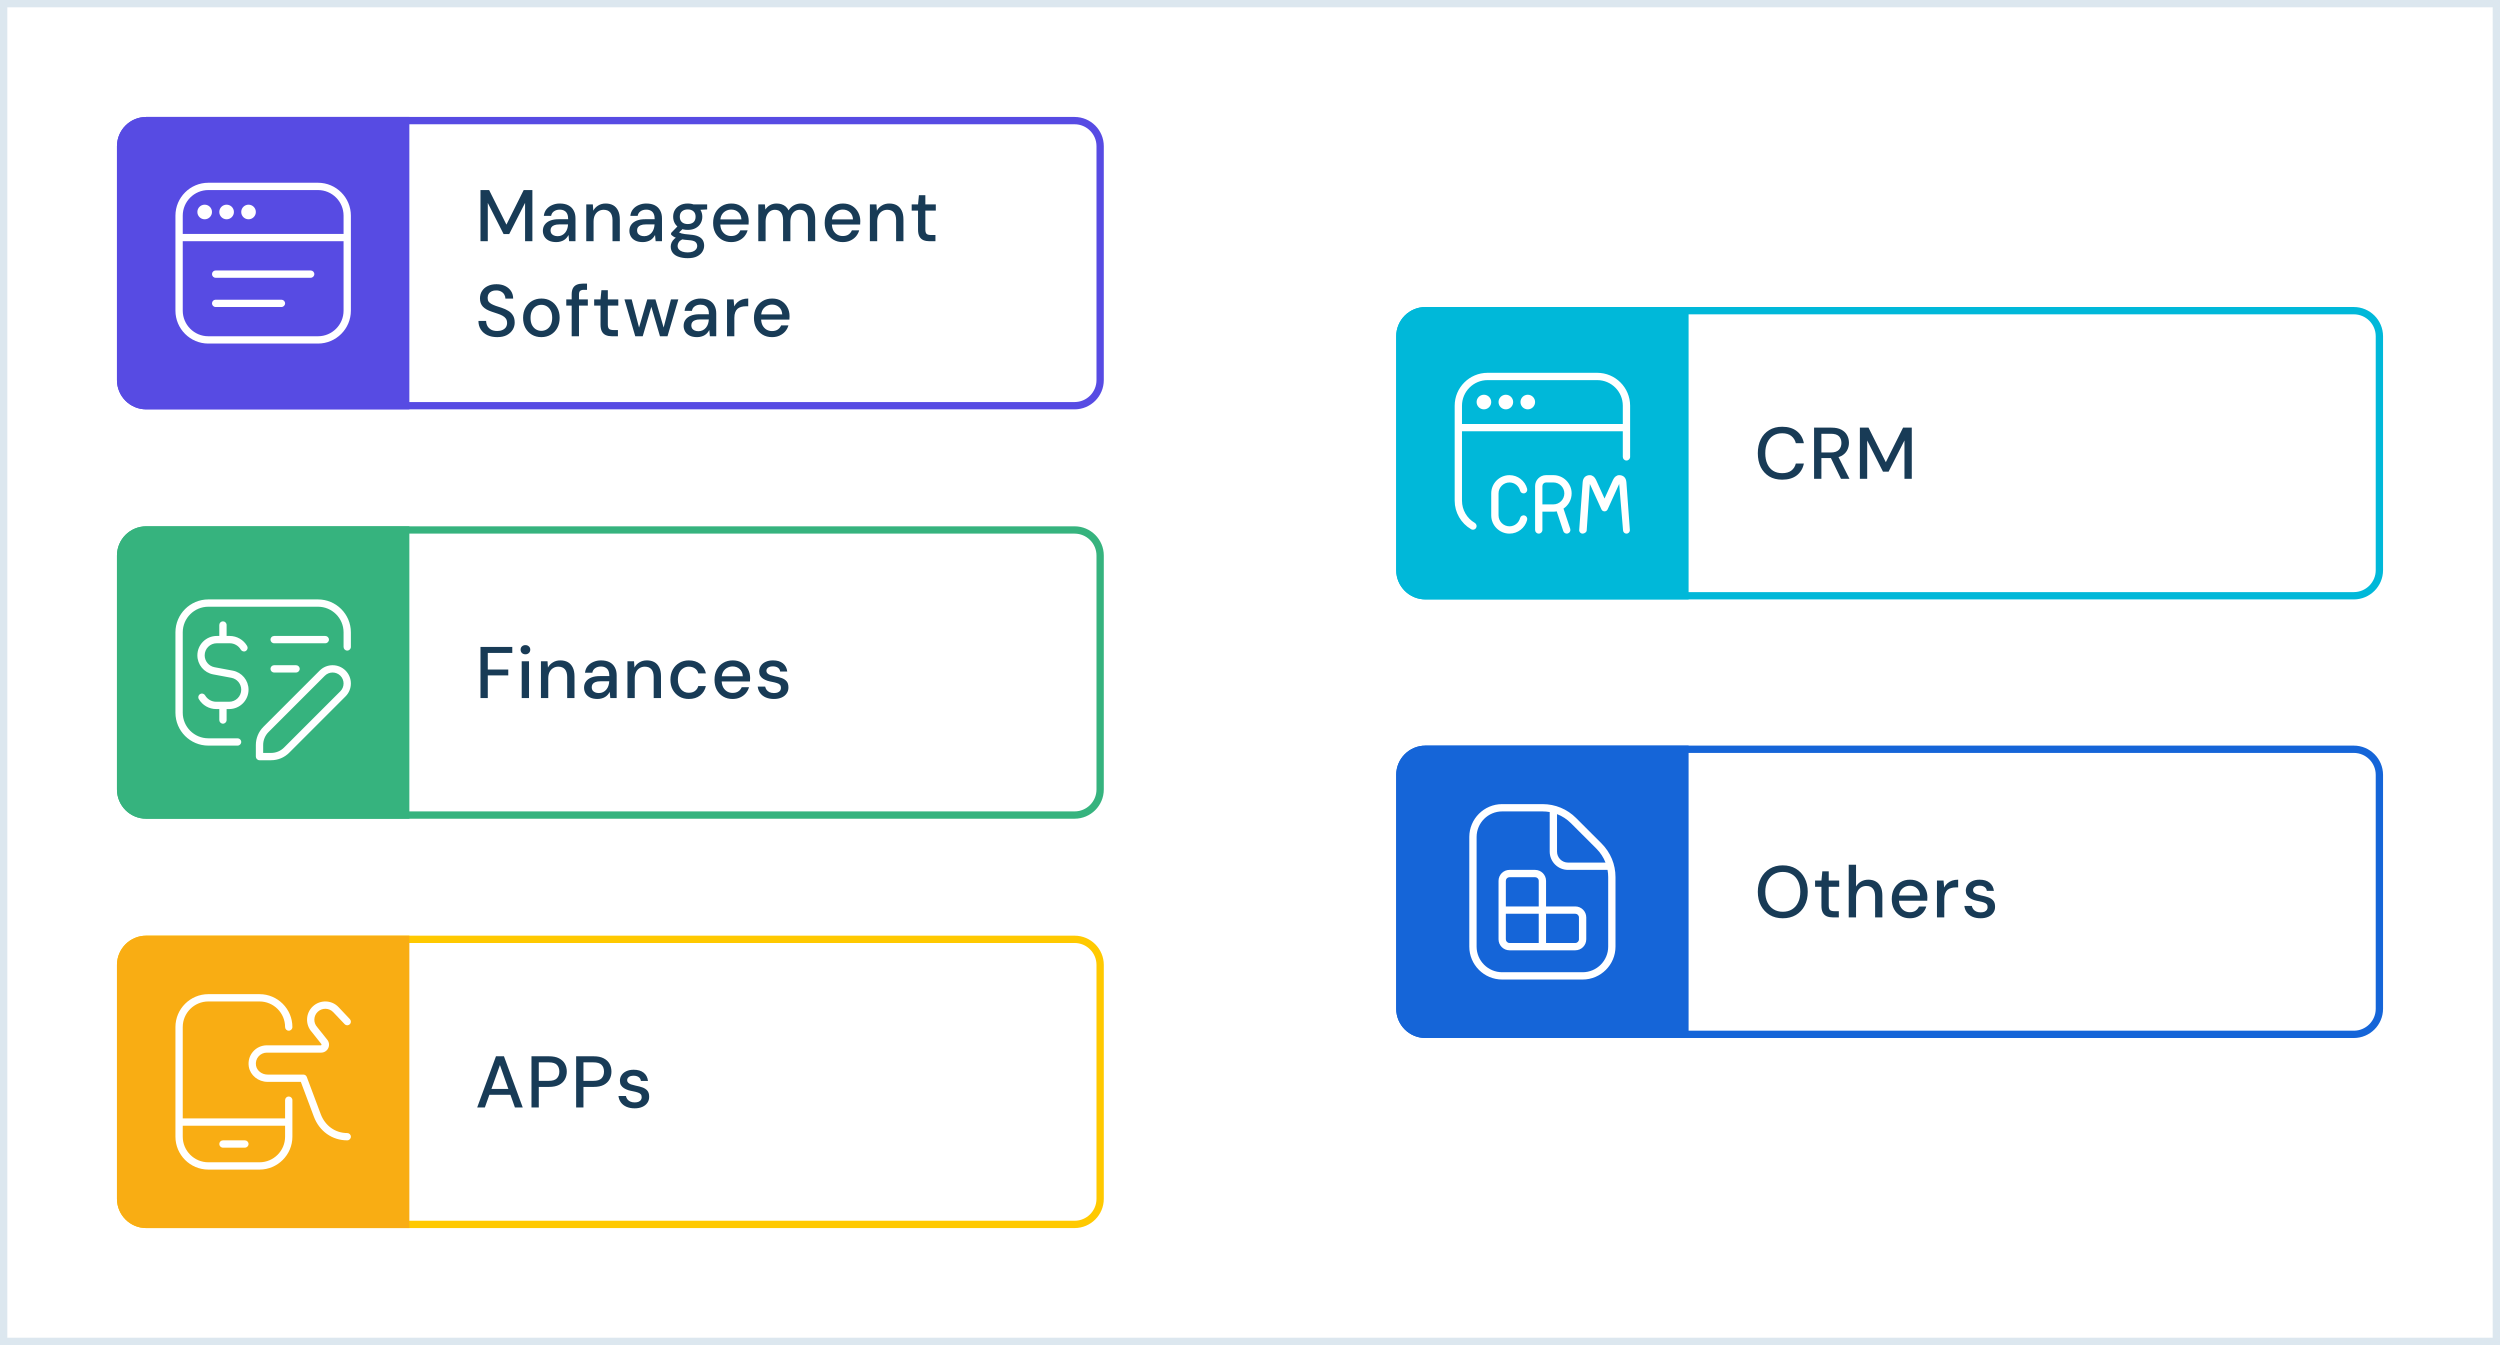 <svg width="342" height="184" viewBox="0 0 342 184" fill="none" xmlns="http://www.w3.org/2000/svg">
<rect x="0" y="0" width="342" height="184" fill="#808080" stroke="none"/>
<rect x="0.5" y="0.5" width="341" height="183" fill="white"/>
<rect x="0.5" y="0.5" width="341" height="183" stroke="#DCE7EF"/>
<path d="M20 16.5H147C148.933 16.5 150.5 18.067 150.5 20V52C150.5 53.933 148.933 55.5 147 55.5H20C18.067 55.5 16.5 53.933 16.5 52V20C16.5 18.067 18.067 16.5 20 16.5Z" fill="white"/>
<path d="M20 16.5H147C148.933 16.5 150.5 18.067 150.5 20V52C150.5 53.933 148.933 55.5 147 55.5H20C18.067 55.5 16.5 53.933 16.5 52V20C16.5 18.067 18.067 16.5 20 16.5Z" stroke="#574BE3"/>
<path d="M16 20C16 17.791 17.791 16 20 16H56V56H20C17.791 56 16 54.209 16 52V20Z" fill="#574BE3"/>
<path d="M43.5 25H28.5C26.019 25 24 27.019 24 29.5V42.5C24 44.981 26.019 47 28.5 47H43.5C45.981 47 48 44.981 48 42.5V29.5C48 27.019 45.981 25 43.5 25ZM28.5 26H43.5C45.43 26 47 27.57 47 29.5V32H25V29.5C25 27.57 26.57 26 28.5 26ZM43.5 46H28.5C26.57 46 25 44.43 25 42.5V33H47V42.5C47 44.43 45.43 46 43.5 46ZM27 29C27 28.448 27.448 28 28 28C28.552 28 29 28.448 29 29C29 29.552 28.552 30 28 30C27.448 30 27 29.552 27 29ZM30 29C30 28.448 30.448 28 31 28C31.552 28 32 28.448 32 29C32 29.552 31.552 30 31 30C30.448 30 30 29.552 30 29ZM33 29C33 28.448 33.448 28 34 28C34.552 28 35 28.448 35 29C35 29.552 34.552 30 34 30C33.448 30 33 29.552 33 29ZM43 37.5C43 37.776 42.776 38 42.5 38H29.5C29.224 38 29 37.776 29 37.5C29 37.224 29.224 37 29.5 37H42.5C42.776 37 43 37.224 43 37.5ZM39 41.5C39 41.776 38.776 42 38.5 42H29.5C29.224 42 29 41.776 29 41.5C29 41.224 29.224 41 29.5 41H38.5C38.776 41 39 41.224 39 41.5Z" fill="white"/>
<path d="M65.73 33V26H66.91L69.28 30.73L71.64 26H72.83V33H71.83V27.75L69.66 32.02H68.89L66.73 27.76V33H65.73ZM76.105 33.12C75.691 33.12 75.348 33.05 75.075 32.91C74.801 32.77 74.598 32.583 74.465 32.35C74.331 32.11 74.265 31.853 74.265 31.58C74.265 31.247 74.351 30.963 74.525 30.73C74.698 30.49 74.945 30.307 75.265 30.18C75.585 30.053 75.968 29.99 76.415 29.99H77.725C77.725 29.697 77.681 29.453 77.595 29.26C77.508 29.067 77.378 28.923 77.205 28.83C77.038 28.73 76.825 28.68 76.565 28.68C76.265 28.68 76.008 28.753 75.795 28.9C75.581 29.04 75.448 29.25 75.395 29.53H74.395C74.435 29.177 74.555 28.877 74.755 28.63C74.961 28.377 75.225 28.183 75.545 28.05C75.865 27.91 76.205 27.84 76.565 27.84C77.038 27.84 77.435 27.923 77.755 28.09C78.075 28.257 78.315 28.493 78.475 28.8C78.641 29.1 78.725 29.46 78.725 29.88V33H77.855L77.775 32.15C77.701 32.283 77.615 32.41 77.515 32.53C77.415 32.65 77.295 32.753 77.155 32.84C77.021 32.927 76.865 32.993 76.685 33.04C76.511 33.093 76.318 33.12 76.105 33.12ZM76.295 32.31C76.508 32.31 76.701 32.267 76.875 32.18C77.048 32.093 77.195 31.977 77.315 31.83C77.441 31.677 77.535 31.507 77.595 31.32C77.661 31.127 77.698 30.93 77.705 30.73V30.7H76.515C76.228 30.7 75.995 30.737 75.815 30.81C75.641 30.877 75.515 30.97 75.435 31.09C75.355 31.21 75.315 31.35 75.315 31.51C75.315 31.677 75.351 31.82 75.425 31.94C75.505 32.053 75.618 32.143 75.765 32.21C75.911 32.277 76.088 32.31 76.295 32.31ZM80.201 33V27.96H81.101L81.161 28.82C81.321 28.52 81.548 28.283 81.841 28.11C82.134 27.93 82.471 27.84 82.851 27.84C83.251 27.84 83.594 27.92 83.881 28.08C84.168 28.24 84.391 28.483 84.551 28.81C84.711 29.13 84.791 29.533 84.791 30.02V33H83.791V30.12C83.791 29.653 83.688 29.3 83.481 29.06C83.274 28.82 82.974 28.7 82.581 28.7C82.321 28.7 82.088 28.763 81.881 28.89C81.674 29.01 81.508 29.19 81.381 29.43C81.261 29.67 81.201 29.963 81.201 30.31V33H80.201ZM87.94 33.12C87.527 33.12 87.184 33.05 86.91 32.91C86.637 32.77 86.434 32.583 86.3 32.35C86.167 32.11 86.1 31.853 86.1 31.58C86.1 31.247 86.187 30.963 86.36 30.73C86.534 30.49 86.78 30.307 87.1 30.18C87.42 30.053 87.804 29.99 88.25 29.99H89.56C89.56 29.697 89.517 29.453 89.43 29.26C89.344 29.067 89.214 28.923 89.04 28.83C88.874 28.73 88.66 28.68 88.4 28.68C88.1 28.68 87.844 28.753 87.63 28.9C87.417 29.04 87.284 29.25 87.23 29.53H86.23C86.27 29.177 86.39 28.877 86.59 28.63C86.797 28.377 87.06 28.183 87.38 28.05C87.7 27.91 88.04 27.84 88.4 27.84C88.874 27.84 89.27 27.923 89.59 28.09C89.91 28.257 90.15 28.493 90.31 28.8C90.477 29.1 90.56 29.46 90.56 29.88V33H89.69L89.61 32.15C89.537 32.283 89.45 32.41 89.35 32.53C89.25 32.65 89.13 32.753 88.99 32.84C88.857 32.927 88.7 32.993 88.52 33.04C88.347 33.093 88.154 33.12 87.94 33.12ZM88.13 32.31C88.344 32.31 88.537 32.267 88.71 32.18C88.884 32.093 89.03 31.977 89.15 31.83C89.277 31.677 89.37 31.507 89.43 31.32C89.497 31.127 89.534 30.93 89.54 30.73V30.7H88.35C88.064 30.7 87.83 30.737 87.65 30.81C87.477 30.877 87.35 30.97 87.27 31.09C87.19 31.21 87.15 31.35 87.15 31.51C87.15 31.677 87.187 31.82 87.26 31.94C87.34 32.053 87.454 32.143 87.6 32.21C87.747 32.277 87.924 32.31 88.13 32.31ZM94.087 35.32C93.627 35.32 93.22 35.26 92.867 35.14C92.513 35.027 92.24 34.85 92.047 34.61C91.853 34.37 91.757 34.077 91.757 33.73C91.757 33.55 91.797 33.367 91.877 33.18C91.957 33 92.087 32.827 92.267 32.66C92.447 32.493 92.69 32.343 92.997 32.21L93.557 32.66C93.217 32.787 92.987 32.937 92.867 33.11C92.753 33.29 92.697 33.463 92.697 33.63C92.697 33.83 92.757 33.997 92.877 34.13C92.997 34.263 93.16 34.363 93.367 34.43C93.58 34.497 93.82 34.53 94.087 34.53C94.347 34.53 94.573 34.493 94.767 34.42C94.96 34.347 95.11 34.243 95.217 34.11C95.323 33.977 95.377 33.82 95.377 33.64C95.377 33.427 95.297 33.247 95.137 33.1C94.977 32.96 94.67 32.877 94.217 32.85C93.837 32.823 93.513 32.787 93.247 32.74C92.987 32.693 92.763 32.637 92.577 32.57C92.397 32.503 92.243 32.43 92.117 32.35C91.997 32.27 91.893 32.187 91.807 32.1V31.87L92.807 30.84L93.617 31.12L92.527 32.13L92.737 31.68C92.81 31.727 92.88 31.773 92.947 31.82C93.013 31.86 93.103 31.897 93.217 31.93C93.33 31.963 93.483 31.993 93.677 32.02C93.87 32.047 94.123 32.073 94.437 32.1C94.89 32.133 95.253 32.213 95.527 32.34C95.807 32.467 96.01 32.637 96.137 32.85C96.263 33.063 96.327 33.317 96.327 33.61C96.327 33.897 96.247 34.17 96.087 34.43C95.933 34.69 95.69 34.903 95.357 35.07C95.03 35.237 94.607 35.32 94.087 35.32ZM94.087 31.45C93.66 31.45 93.297 31.37 92.997 31.21C92.703 31.05 92.477 30.833 92.317 30.56C92.163 30.287 92.087 29.983 92.087 29.65C92.087 29.31 92.163 29.007 92.317 28.74C92.477 28.467 92.707 28.25 93.007 28.09C93.307 27.923 93.667 27.84 94.087 27.84C94.507 27.84 94.863 27.923 95.157 28.09C95.457 28.25 95.683 28.467 95.837 28.74C95.997 29.007 96.077 29.31 96.077 29.65C96.077 29.983 95.997 30.287 95.837 30.56C95.683 30.833 95.457 31.05 95.157 31.21C94.863 31.37 94.507 31.45 94.087 31.45ZM94.087 30.65C94.413 30.65 94.673 30.567 94.867 30.4C95.06 30.227 95.157 29.977 95.157 29.65C95.157 29.323 95.06 29.077 94.867 28.91C94.673 28.737 94.413 28.65 94.087 28.65C93.76 28.65 93.497 28.737 93.297 28.91C93.097 29.077 92.997 29.323 92.997 29.65C92.997 29.977 93.097 30.227 93.297 30.4C93.497 30.567 93.76 30.65 94.087 30.65ZM94.907 28.75L94.667 27.96H96.737V28.65L94.907 28.75ZM100.024 33.12C99.544 33.12 99.118 33.01 98.745 32.79C98.371 32.57 98.078 32.263 97.865 31.87C97.658 31.477 97.555 31.02 97.555 30.5C97.555 29.967 97.658 29.503 97.865 29.11C98.078 28.71 98.371 28.4 98.745 28.18C99.118 27.953 99.551 27.84 100.044 27.84C100.538 27.84 100.961 27.95 101.314 28.17C101.668 28.39 101.941 28.683 102.134 29.05C102.328 29.41 102.424 29.81 102.424 30.25C102.424 30.317 102.421 30.39 102.414 30.47C102.414 30.543 102.411 30.627 102.404 30.72H98.284V30.01H101.424C101.404 29.59 101.264 29.263 101.004 29.03C100.744 28.79 100.421 28.67 100.034 28.67C99.761 28.67 99.511 28.733 99.284 28.86C99.058 28.98 98.874 29.16 98.734 29.4C98.601 29.633 98.534 29.93 98.534 30.29V30.57C98.534 30.943 98.601 31.26 98.734 31.52C98.874 31.773 99.058 31.967 99.284 32.1C99.511 32.227 99.758 32.29 100.024 32.29C100.344 32.29 100.608 32.22 100.814 32.08C101.021 31.94 101.174 31.75 101.274 31.51H102.274C102.188 31.817 102.041 32.093 101.834 32.34C101.628 32.58 101.371 32.77 101.064 32.91C100.764 33.05 100.418 33.12 100.024 33.12ZM103.735 33V27.96H104.635L104.705 28.67C104.865 28.41 105.079 28.207 105.345 28.06C105.612 27.913 105.912 27.84 106.245 27.84C106.499 27.84 106.729 27.877 106.935 27.95C107.142 28.017 107.325 28.12 107.485 28.26C107.645 28.4 107.775 28.573 107.875 28.78C108.055 28.487 108.295 28.257 108.595 28.09C108.902 27.923 109.225 27.84 109.565 27.84C109.972 27.84 110.322 27.923 110.615 28.09C110.909 28.25 111.132 28.493 111.285 28.82C111.439 29.14 111.515 29.54 111.515 30.02V33H110.525V30.12C110.525 29.653 110.429 29.3 110.235 29.06C110.049 28.82 109.772 28.7 109.405 28.7C109.159 28.7 108.939 28.763 108.745 28.89C108.552 29.017 108.399 29.2 108.285 29.44C108.179 29.68 108.125 29.973 108.125 30.32V33H107.125V30.12C107.125 29.653 107.029 29.3 106.835 29.06C106.649 28.82 106.372 28.7 106.005 28.7C105.772 28.7 105.559 28.763 105.365 28.89C105.172 29.017 105.019 29.2 104.905 29.44C104.792 29.68 104.735 29.973 104.735 30.32V33H103.735ZM115.288 33.12C114.808 33.12 114.381 33.01 114.008 32.79C113.634 32.57 113.341 32.263 113.128 31.87C112.921 31.477 112.818 31.02 112.818 30.5C112.818 29.967 112.921 29.503 113.128 29.11C113.341 28.71 113.634 28.4 114.008 28.18C114.381 27.953 114.814 27.84 115.308 27.84C115.801 27.84 116.224 27.95 116.578 28.17C116.931 28.39 117.204 28.683 117.398 29.05C117.591 29.41 117.688 29.81 117.688 30.25C117.688 30.317 117.684 30.39 117.678 30.47C117.678 30.543 117.674 30.627 117.668 30.72H113.548V30.01H116.688C116.668 29.59 116.528 29.263 116.268 29.03C116.008 28.79 115.684 28.67 115.298 28.67C115.024 28.67 114.774 28.733 114.548 28.86C114.321 28.98 114.138 29.16 113.998 29.4C113.864 29.633 113.798 29.93 113.798 30.29V30.57C113.798 30.943 113.864 31.26 113.998 31.52C114.138 31.773 114.321 31.967 114.548 32.1C114.774 32.227 115.021 32.29 115.288 32.29C115.608 32.29 115.871 32.22 116.078 32.08C116.284 31.94 116.438 31.75 116.538 31.51H117.538C117.451 31.817 117.304 32.093 117.098 32.34C116.891 32.58 116.634 32.77 116.328 32.91C116.028 33.05 115.681 33.12 115.288 33.12ZM118.999 33V27.96H119.899L119.959 28.82C120.119 28.52 120.345 28.283 120.639 28.11C120.932 27.93 121.269 27.84 121.649 27.84C122.049 27.84 122.392 27.92 122.679 28.08C122.965 28.24 123.189 28.483 123.349 28.81C123.509 29.13 123.589 29.533 123.589 30.02V33H122.589V30.12C122.589 29.653 122.485 29.3 122.279 29.06C122.072 28.82 121.772 28.7 121.379 28.7C121.119 28.7 120.885 28.763 120.679 28.89C120.472 29.01 120.305 29.19 120.179 29.43C120.059 29.67 119.999 29.963 119.999 30.31V33H118.999ZM127.148 33C126.828 33 126.551 32.95 126.318 32.85C126.085 32.75 125.905 32.583 125.778 32.35C125.651 32.117 125.588 31.8 125.588 31.4V28.81H124.718V27.96H125.588L125.708 26.7H126.588V27.96H128.018V28.81H126.588V31.41C126.588 31.697 126.648 31.893 126.768 32C126.888 32.1 127.095 32.15 127.388 32.15H127.968V33H127.148ZM68.02 46.12C67.507 46.12 67.057 46.03 66.67 45.85C66.283 45.663 65.983 45.403 65.77 45.07C65.557 44.737 65.45 44.347 65.45 43.9H66.5C66.507 44.153 66.567 44.387 66.68 44.6C66.8 44.807 66.97 44.973 67.19 45.1C67.417 45.22 67.693 45.28 68.02 45.28C68.3 45.28 68.54 45.233 68.74 45.14C68.947 45.047 69.103 44.92 69.21 44.76C69.317 44.593 69.37 44.403 69.37 44.19C69.37 43.943 69.313 43.74 69.2 43.58C69.087 43.42 68.933 43.29 68.74 43.19C68.553 43.083 68.333 42.99 68.08 42.91C67.833 42.83 67.573 42.743 67.3 42.65C66.747 42.47 66.333 42.237 66.06 41.95C65.793 41.663 65.66 41.29 65.66 40.83C65.66 40.437 65.753 40.097 65.94 39.81C66.127 39.517 66.387 39.29 66.72 39.13C67.06 38.963 67.46 38.88 67.92 38.88C68.373 38.88 68.77 38.963 69.11 39.13C69.45 39.297 69.717 39.527 69.91 39.82C70.103 40.113 70.2 40.457 70.2 40.85H69.14C69.14 40.67 69.093 40.493 69 40.32C68.907 40.147 68.767 40.007 68.58 39.9C68.393 39.787 68.163 39.73 67.89 39.73C67.663 39.723 67.46 39.76 67.28 39.84C67.1 39.92 66.96 40.037 66.86 40.19C66.76 40.343 66.71 40.527 66.71 40.74C66.71 40.953 66.753 41.127 66.84 41.26C66.933 41.387 67.067 41.497 67.24 41.59C67.413 41.683 67.613 41.77 67.84 41.85C68.073 41.923 68.33 42.007 68.61 42.1C68.957 42.213 69.263 42.353 69.53 42.52C69.803 42.68 70.017 42.89 70.17 43.15C70.33 43.403 70.41 43.73 70.41 44.13C70.41 44.477 70.32 44.8 70.14 45.1C69.96 45.4 69.693 45.647 69.34 45.84C68.987 46.027 68.547 46.12 68.02 46.12ZM74.049 46.12C73.576 46.12 73.149 46.01 72.769 45.79C72.396 45.57 72.099 45.263 71.879 44.87C71.666 44.47 71.559 44.01 71.559 43.49C71.559 42.957 71.669 42.493 71.889 42.1C72.109 41.7 72.409 41.39 72.789 41.17C73.169 40.95 73.596 40.84 74.069 40.84C74.549 40.84 74.976 40.95 75.349 41.17C75.722 41.39 76.016 41.697 76.229 42.09C76.449 42.483 76.559 42.947 76.559 43.48C76.559 44.013 76.449 44.477 76.229 44.87C76.016 45.263 75.719 45.57 75.339 45.79C74.959 46.01 74.529 46.12 74.049 46.12ZM74.049 45.26C74.323 45.26 74.569 45.193 74.789 45.06C75.016 44.927 75.196 44.73 75.329 44.47C75.469 44.203 75.539 43.873 75.539 43.48C75.539 43.087 75.472 42.76 75.339 42.5C75.206 42.233 75.026 42.033 74.799 41.9C74.579 41.767 74.336 41.7 74.069 41.7C73.802 41.7 73.556 41.767 73.329 41.9C73.103 42.033 72.919 42.233 72.779 42.5C72.646 42.76 72.579 43.087 72.579 43.48C72.579 43.873 72.646 44.203 72.779 44.47C72.919 44.73 73.099 44.927 73.319 45.06C73.546 45.193 73.789 45.26 74.049 45.26ZM78.206 46V40.28C78.206 39.933 78.262 39.65 78.376 39.43C78.496 39.21 78.669 39.05 78.895 38.95C79.122 38.85 79.395 38.8 79.716 38.8H80.305V39.65H79.876C79.635 39.65 79.462 39.7 79.356 39.8C79.255 39.893 79.206 40.06 79.206 40.3V46H78.206ZM77.466 41.81V40.96H80.415V41.81H77.466ZM83.712 46C83.392 46 83.115 45.95 82.882 45.85C82.648 45.75 82.468 45.583 82.342 45.35C82.215 45.117 82.152 44.8 82.152 44.4V41.81H81.282V40.96H82.152L82.272 39.7H83.152V40.96H84.582V41.81H83.152V44.41C83.152 44.697 83.212 44.893 83.332 45C83.452 45.1 83.658 45.15 83.952 45.15H84.532V46H83.712ZM86.904 46L85.424 40.96H86.414L87.514 45.16L87.324 45.15L88.544 40.96H89.664L90.884 45.15L90.694 45.16L91.784 40.96H92.794L91.314 46H90.284L89.004 41.63H89.204L87.924 46H86.904ZM95.362 46.12C94.948 46.12 94.605 46.05 94.332 45.91C94.058 45.77 93.855 45.583 93.722 45.35C93.588 45.11 93.522 44.853 93.522 44.58C93.522 44.247 93.608 43.963 93.782 43.73C93.955 43.49 94.202 43.307 94.522 43.18C94.842 43.053 95.225 42.99 95.672 42.99H96.982C96.982 42.697 96.938 42.453 96.852 42.26C96.765 42.067 96.635 41.923 96.462 41.83C96.295 41.73 96.082 41.68 95.822 41.68C95.522 41.68 95.265 41.753 95.052 41.9C94.838 42.04 94.705 42.25 94.652 42.53H93.652C93.692 42.177 93.812 41.877 94.012 41.63C94.218 41.377 94.482 41.183 94.802 41.05C95.122 40.91 95.462 40.84 95.822 40.84C96.295 40.84 96.692 40.923 97.012 41.09C97.332 41.257 97.572 41.493 97.732 41.8C97.898 42.1 97.982 42.46 97.982 42.88V46H97.112L97.032 45.15C96.958 45.283 96.872 45.41 96.772 45.53C96.672 45.65 96.552 45.753 96.412 45.84C96.278 45.927 96.122 45.993 95.942 46.04C95.768 46.093 95.575 46.12 95.362 46.12ZM95.552 45.31C95.765 45.31 95.958 45.267 96.132 45.18C96.305 45.093 96.452 44.977 96.572 44.83C96.698 44.677 96.792 44.507 96.852 44.32C96.918 44.127 96.955 43.93 96.962 43.73V43.7H95.772C95.485 43.7 95.252 43.737 95.072 43.81C94.898 43.877 94.772 43.97 94.692 44.09C94.612 44.21 94.572 44.35 94.572 44.51C94.572 44.677 94.608 44.82 94.682 44.94C94.762 45.053 94.875 45.143 95.022 45.21C95.168 45.277 95.345 45.31 95.552 45.31ZM99.458 46V40.96H100.358L100.448 41.91C100.561 41.683 100.708 41.493 100.888 41.34C101.068 41.18 101.278 41.057 101.518 40.97C101.765 40.883 102.045 40.84 102.358 40.84V41.9H101.998C101.791 41.9 101.595 41.927 101.408 41.98C101.221 42.027 101.055 42.11 100.908 42.23C100.768 42.35 100.658 42.513 100.578 42.72C100.498 42.927 100.458 43.183 100.458 43.49V46H99.458ZM105.61 46.12C105.13 46.12 104.703 46.01 104.33 45.79C103.957 45.57 103.663 45.263 103.45 44.87C103.243 44.477 103.14 44.02 103.14 43.5C103.14 42.967 103.243 42.503 103.45 42.11C103.663 41.71 103.957 41.4 104.33 41.18C104.703 40.953 105.137 40.84 105.63 40.84C106.123 40.84 106.547 40.95 106.9 41.17C107.253 41.39 107.527 41.683 107.72 42.05C107.913 42.41 108.01 42.81 108.01 43.25C108.01 43.317 108.007 43.39 108 43.47C108 43.543 107.997 43.627 107.99 43.72H103.87V43.01H107.01C106.99 42.59 106.85 42.263 106.59 42.03C106.33 41.79 106.007 41.67 105.62 41.67C105.347 41.67 105.097 41.733 104.87 41.86C104.643 41.98 104.46 42.16 104.32 42.4C104.187 42.633 104.12 42.93 104.12 43.29V43.57C104.12 43.943 104.187 44.26 104.32 44.52C104.46 44.773 104.643 44.967 104.87 45.1C105.097 45.227 105.343 45.29 105.61 45.29C105.93 45.29 106.193 45.22 106.4 45.08C106.607 44.94 106.76 44.75 106.86 44.51H107.86C107.773 44.817 107.627 45.093 107.42 45.34C107.213 45.58 106.957 45.77 106.65 45.91C106.35 46.05 106.003 46.12 105.61 46.12Z" fill="#183B56"/>
<path d="M20 72.5H147C148.933 72.5 150.5 74.067 150.5 76V108C150.5 109.933 148.933 111.5 147 111.5H20C18.067 111.5 16.5 109.933 16.5 108V76C16.5 74.067 18.067 72.5 20 72.5Z" fill="white"/>
<path d="M20 72.5H147C148.933 72.5 150.5 74.067 150.5 76V108C150.5 109.933 148.933 111.5 147 111.5H20C18.067 111.5 16.5 109.933 16.5 108V76C16.5 74.067 18.067 72.5 20 72.5Z" stroke="#36B37E"/>
<path d="M16 76C16 73.791 17.791 72 20 72H56V112H20C17.791 112 16 110.209 16 108V76Z" fill="#36B37E"/>
<g clip-path="url(#clip0_1235_7360)">
<path d="M48 86.5V88.5C48 88.776 47.776 89 47.5 89C47.224 89 47 88.776 47 88.5V86.5C47 84.57 45.43 83 43.5 83H28.5C26.57 83 25 84.57 25 86.5V97.5C25 99.43 26.57 101 28.5 101H32.5C32.776 101 33 101.224 33 101.5C33 101.776 32.776 102 32.5 102H28.5C26.019 102 24 99.981 24 97.5V86.5C24 84.019 26.019 82 28.5 82H43.5C45.981 82 48 84.019 48 86.5ZM37.5 88H44.5C44.776 88 45 87.776 45 87.5C45 87.224 44.776 87 44.5 87H37.5C37.224 87 37 87.224 37 87.5C37 87.776 37.224 88 37.5 88ZM37.5 92H40.5C40.776 92 41 91.776 41 91.5C41 91.224 40.776 91 40.5 91H37.5C37.224 91 37 91.224 37 91.5C37 91.776 37.224 92 37.5 92ZM47.268 91.732C47.741 92.204 48 92.832 48 93.5C48 94.168 47.74 94.796 47.268 95.268L39.561 102.975C38.901 103.636 38.022 104 37.086 104H35.5C35.224 104 35 103.776 35 103.5V101.914C35 100.993 35.374 100.091 36.025 99.439L43.732 91.732C44.707 90.757 46.294 90.757 47.268 91.732ZM47 93.5C47 93.099 46.844 92.723 46.561 92.439C45.977 91.854 45.024 91.854 44.44 92.439L36.733 100.146C36.267 100.611 36.001 101.256 36.001 101.914V103H37.087C37.755 103 38.383 102.74 38.855 102.268L46.562 94.561C46.845 94.278 47 93.901 47 93.5ZM31.837 91.742L29.347 91.275C28.567 91.129 28 90.445 28 89.651C28 88.74 28.741 87.999 29.651 87.999H31.425C32.048 87.999 32.629 88.334 32.942 88.874C33.081 89.113 33.388 89.194 33.625 89.057C33.864 88.919 33.946 88.613 33.808 88.374C33.318 87.526 32.406 86.999 31.426 86.999H31V85.499C31 85.223 30.776 84.999 30.5 84.999C30.224 84.999 30 85.223 30 85.499V86.999H29.651C28.189 86.999 27 88.188 27 89.651C27 90.926 27.909 92.022 29.163 92.257L31.653 92.724C32.433 92.87 33 93.554 33 94.348C33 95.259 32.259 96 31.349 96H29.575C28.952 96 28.371 95.665 28.058 95.125C27.918 94.884 27.61 94.804 27.375 94.942C27.136 95.08 27.054 95.386 27.192 95.625C27.682 96.473 28.594 97 29.574 97H30V98.5C30 98.776 30.224 99 30.5 99C30.776 99 31 98.776 31 98.5V97H31.349C32.811 97 34 95.811 34 94.348C34 93.073 33.091 91.977 31.837 91.742Z" fill="white"/>
</g>
<path d="M65.73 95.5V88.5H70.08V89.32H66.73V91.59H69.53V92.39H66.73V95.5H65.73ZM71.37 95.5V90.46H72.37V95.5H71.37ZM71.88 89.51C71.687 89.51 71.527 89.45 71.4 89.33C71.28 89.21 71.22 89.057 71.22 88.87C71.22 88.69 71.28 88.543 71.4 88.43C71.527 88.31 71.687 88.25 71.88 88.25C72.067 88.25 72.223 88.31 72.35 88.43C72.477 88.543 72.54 88.69 72.54 88.87C72.54 89.057 72.477 89.21 72.35 89.33C72.223 89.45 72.067 89.51 71.88 89.51ZM74 95.5V90.46H74.9L74.96 91.32C75.12 91.02 75.347 90.783 75.64 90.61C75.933 90.43 76.27 90.34 76.65 90.34C77.05 90.34 77.393 90.42 77.68 90.58C77.967 90.74 78.19 90.983 78.35 91.31C78.51 91.63 78.59 92.033 78.59 92.52V95.5H77.59V92.62C77.59 92.153 77.487 91.8 77.28 91.56C77.073 91.32 76.773 91.2 76.38 91.2C76.12 91.2 75.887 91.263 75.68 91.39C75.473 91.51 75.307 91.69 75.18 91.93C75.06 92.17 75 92.463 75 92.81V95.5H74ZM81.739 95.62C81.326 95.62 80.982 95.55 80.709 95.41C80.436 95.27 80.232 95.083 80.099 94.85C79.966 94.61 79.899 94.353 79.899 94.08C79.899 93.747 79.986 93.463 80.159 93.23C80.332 92.99 80.579 92.807 80.899 92.68C81.219 92.553 81.602 92.49 82.049 92.49H83.359C83.359 92.197 83.316 91.953 83.229 91.76C83.142 91.567 83.012 91.423 82.839 91.33C82.672 91.23 82.459 91.18 82.199 91.18C81.899 91.18 81.642 91.253 81.429 91.4C81.216 91.54 81.082 91.75 81.029 92.03H80.029C80.069 91.677 80.189 91.377 80.389 91.13C80.596 90.877 80.859 90.683 81.179 90.55C81.499 90.41 81.839 90.34 82.199 90.34C82.672 90.34 83.069 90.423 83.389 90.59C83.709 90.757 83.949 90.993 84.109 91.3C84.276 91.6 84.359 91.96 84.359 92.38V95.5H83.489L83.409 94.65C83.336 94.783 83.249 94.91 83.149 95.03C83.049 95.15 82.929 95.253 82.789 95.34C82.656 95.427 82.499 95.493 82.319 95.54C82.146 95.593 81.952 95.62 81.739 95.62ZM81.929 94.81C82.142 94.81 82.336 94.767 82.509 94.68C82.682 94.593 82.829 94.477 82.949 94.33C83.076 94.177 83.169 94.007 83.229 93.82C83.296 93.627 83.332 93.43 83.339 93.23V93.2H82.149C81.862 93.2 81.629 93.237 81.449 93.31C81.276 93.377 81.149 93.47 81.069 93.59C80.989 93.71 80.949 93.85 80.949 94.01C80.949 94.177 80.986 94.32 81.059 94.44C81.139 94.553 81.252 94.643 81.399 94.71C81.546 94.777 81.722 94.81 81.929 94.81ZM85.835 95.5V90.46H86.736L86.796 91.32C86.956 91.02 87.182 90.783 87.475 90.61C87.769 90.43 88.106 90.34 88.486 90.34C88.885 90.34 89.229 90.42 89.516 90.58C89.802 90.74 90.025 90.983 90.186 91.31C90.346 91.63 90.425 92.033 90.425 92.52V95.5H89.425V92.62C89.425 92.153 89.322 91.8 89.115 91.56C88.909 91.32 88.609 91.2 88.216 91.2C87.956 91.2 87.722 91.263 87.516 91.39C87.309 91.51 87.142 91.69 87.016 91.93C86.895 92.17 86.835 92.463 86.835 92.81V95.5H85.835ZM94.235 95.62C93.748 95.62 93.315 95.51 92.935 95.29C92.555 95.063 92.255 94.753 92.035 94.36C91.821 93.967 91.715 93.51 91.715 92.99C91.715 92.463 91.821 92.003 92.035 91.61C92.255 91.21 92.555 90.9 92.935 90.68C93.315 90.453 93.748 90.34 94.235 90.34C94.848 90.34 95.361 90.5 95.775 90.82C96.188 91.14 96.451 91.573 96.565 92.12H95.525C95.458 91.827 95.305 91.6 95.065 91.44C94.831 91.28 94.551 91.2 94.225 91.2C93.958 91.2 93.711 91.27 93.485 91.41C93.258 91.543 93.075 91.743 92.935 92.01C92.801 92.27 92.735 92.593 92.735 92.98C92.735 93.267 92.775 93.523 92.855 93.75C92.935 93.97 93.041 94.157 93.175 94.31C93.315 94.463 93.475 94.58 93.655 94.66C93.835 94.733 94.025 94.77 94.225 94.77C94.445 94.77 94.641 94.737 94.815 94.67C94.995 94.597 95.145 94.49 95.265 94.35C95.391 94.21 95.478 94.043 95.525 93.85H96.565C96.451 94.383 96.188 94.813 95.775 95.14C95.361 95.46 94.848 95.62 94.235 95.62ZM100.215 95.62C99.735 95.62 99.308 95.51 98.935 95.29C98.561 95.07 98.268 94.763 98.055 94.37C97.848 93.977 97.745 93.52 97.745 93C97.745 92.467 97.848 92.003 98.055 91.61C98.268 91.21 98.561 90.9 98.935 90.68C99.308 90.453 99.741 90.34 100.235 90.34C100.728 90.34 101.151 90.45 101.505 90.67C101.858 90.89 102.131 91.183 102.325 91.55C102.518 91.91 102.615 92.31 102.615 92.75C102.615 92.817 102.611 92.89 102.605 92.97C102.605 93.043 102.601 93.127 102.595 93.22H98.475V92.51H101.615C101.595 92.09 101.455 91.763 101.195 91.53C100.935 91.29 100.611 91.17 100.225 91.17C99.951 91.17 99.701 91.233 99.475 91.36C99.248 91.48 99.065 91.66 98.925 91.9C98.791 92.133 98.725 92.43 98.725 92.79V93.07C98.725 93.443 98.791 93.76 98.925 94.02C99.065 94.273 99.248 94.467 99.475 94.6C99.701 94.727 99.948 94.79 100.215 94.79C100.535 94.79 100.798 94.72 101.005 94.58C101.211 94.44 101.365 94.25 101.465 94.01H102.465C102.378 94.317 102.231 94.593 102.025 94.84C101.818 95.08 101.561 95.27 101.255 95.41C100.955 95.55 100.608 95.62 100.215 95.62ZM105.876 95.62C105.449 95.62 105.076 95.55 104.756 95.41C104.436 95.27 104.182 95.073 103.996 94.82C103.809 94.567 103.696 94.27 103.656 93.93H104.676C104.709 94.09 104.772 94.237 104.866 94.37C104.966 94.503 105.099 94.61 105.266 94.69C105.439 94.77 105.642 94.81 105.876 94.81C106.096 94.81 106.276 94.78 106.416 94.72C106.562 94.653 106.669 94.567 106.736 94.46C106.802 94.347 106.836 94.227 106.836 94.1C106.836 93.913 106.789 93.773 106.696 93.68C106.609 93.58 106.476 93.503 106.296 93.45C106.122 93.39 105.912 93.337 105.666 93.29C105.432 93.25 105.206 93.197 104.986 93.13C104.772 93.057 104.579 92.967 104.406 92.86C104.239 92.753 104.106 92.62 104.006 92.46C103.906 92.293 103.856 92.09 103.856 91.85C103.856 91.563 103.932 91.307 104.086 91.08C104.239 90.847 104.456 90.667 104.736 90.54C105.022 90.407 105.359 90.34 105.746 90.34C106.306 90.34 106.756 90.473 107.096 90.74C107.436 91.007 107.636 91.383 107.696 91.87H106.726C106.699 91.643 106.599 91.47 106.426 91.35C106.252 91.223 106.022 91.16 105.736 91.16C105.449 91.16 105.229 91.217 105.076 91.33C104.922 91.443 104.846 91.593 104.846 91.78C104.846 91.9 104.889 92.007 104.976 92.1C105.062 92.193 105.189 92.273 105.356 92.34C105.529 92.4 105.739 92.457 105.986 92.51C106.339 92.577 106.656 92.66 106.936 92.76C107.216 92.86 107.439 93.007 107.606 93.2C107.772 93.393 107.856 93.67 107.856 94.03C107.862 94.343 107.782 94.62 107.616 94.86C107.456 95.1 107.226 95.287 106.926 95.42C106.632 95.553 106.282 95.62 105.876 95.62Z" fill="#183B56"/>
<path d="M20 128.5H147C148.933 128.5 150.5 130.067 150.5 132V164C150.5 165.933 148.933 167.5 147 167.5H20C18.067 167.5 16.5 165.933 16.5 164V132C16.5 130.067 18.067 128.5 20 128.5Z" fill="white"/>
<path d="M20 128.5H147C148.933 128.5 150.5 130.067 150.5 132V164C150.5 165.933 148.933 167.5 147 167.5H20C18.067 167.5 16.5 165.933 16.5 164V132C16.5 130.067 18.067 128.5 20 128.5Z" stroke="#FFC900"/>
<path d="M16 132C16 129.791 17.791 128 20 128H56V168H20C17.791 168 16 166.209 16 164V132Z" fill="#F9AD13"/>
<g clip-path="url(#clip1_1235_7360)">
<path d="M39.5 150C39.224 150 39 150.224 39 150.5V153H25V140.5C25 138.57 26.57 137 28.5 137H35.5C37.43 137 39 138.57 39 140.5C39 140.776 39.224 141 39.5 141C39.776 141 40 140.776 40 140.5C40 138.019 37.981 136 35.5 136H28.5C26.019 136 24 138.019 24 140.5V155.5C24 157.981 26.019 160 28.5 160H35.5C37.981 160 40 157.981 40 155.5V150.5C40 150.224 39.776 150 39.5 150ZM35.5 159H28.5C26.57 159 25 157.43 25 155.5V154H39V155.5C39 157.43 37.43 159 35.5 159ZM48 155.5C48 155.776 47.776 156 47.5 156C45.436 156 43.687 154.757 42.937 152.756L41.154 148H36.608C35.335 148 34.229 147.104 34.035 145.917C33.916 145.183 34.12 144.441 34.597 143.881C35.074 143.321 35.767 143 36.502 143H43.926L43.993 142.862C43.993 142.862 42.646 141.167 42.644 141.164C41.74 140.156 41.8 138.602 42.794 137.675C43.801 136.734 45.382 136.781 46.318 137.781L47.866 139.421C47.953 139.513 48.001 139.635 48.001 139.762C48.001 140.21 47.454 140.429 47.145 140.104L45.594 138.471C45.032 137.872 44.08 137.842 43.476 138.407C42.874 138.968 42.841 139.916 43.403 140.522C43.407 140.526 44.775 142.241 44.775 142.241C45.037 142.57 45.086 143.01 44.903 143.388C44.72 143.767 44.346 144.002 43.925 144.002H36.501C36.061 144.002 35.644 144.195 35.358 144.531C35.068 144.872 34.949 145.307 35.022 145.758C35.137 146.467 35.819 147.002 36.608 147.002H41.501C41.709 147.002 41.896 147.131 41.969 147.326L43.874 152.406C44.474 154.007 45.864 155.002 47.501 155.002C47.777 155.002 48.001 155.226 48.001 155.502L48 155.5ZM33.5 157H30.5C30.224 157 30 156.776 30 156.5C30 156.224 30.224 156 30.5 156H33.5C33.776 156 34 156.224 34 156.5C34 156.776 33.776 157 33.5 157Z" fill="white"/>
</g>
<path d="M65.28 151.5L67.85 144.5H68.94L71.51 151.5H70.44L68.39 145.7L66.33 151.5H65.28ZM66.44 149.77L66.72 148.97H70.01L70.29 149.77H66.44ZM72.707 151.5V144.5H75.097C75.657 144.5 76.117 144.593 76.477 144.78C76.837 144.967 77.104 145.217 77.277 145.53C77.451 145.843 77.537 146.2 77.537 146.6C77.537 146.98 77.451 147.33 77.277 147.65C77.111 147.963 76.847 148.217 76.487 148.41C76.127 148.597 75.664 148.69 75.097 148.69H73.707V151.5H72.707ZM73.707 147.86H75.057C75.584 147.86 75.957 147.747 76.177 147.52C76.404 147.287 76.517 146.98 76.517 146.6C76.517 146.193 76.404 145.88 76.177 145.66C75.957 145.44 75.584 145.33 75.057 145.33H73.707V147.86ZM78.816 151.5V144.5H81.206C81.766 144.5 82.225 144.593 82.585 144.78C82.945 144.967 83.212 145.217 83.385 145.53C83.559 145.843 83.645 146.2 83.645 146.6C83.645 146.98 83.559 147.33 83.385 147.65C83.219 147.963 82.956 148.217 82.596 148.41C82.236 148.597 81.772 148.69 81.206 148.69H79.816V151.5H78.816ZM79.816 147.86H81.165C81.692 147.86 82.066 147.747 82.285 147.52C82.512 147.287 82.626 146.98 82.626 146.6C82.626 146.193 82.512 145.88 82.285 145.66C82.066 145.44 81.692 145.33 81.165 145.33H79.816V147.86ZM86.824 151.62C86.397 151.62 86.024 151.55 85.704 151.41C85.384 151.27 85.13 151.073 84.944 150.82C84.757 150.567 84.644 150.27 84.604 149.93H85.624C85.657 150.09 85.72 150.237 85.814 150.37C85.914 150.503 86.047 150.61 86.214 150.69C86.387 150.77 86.59 150.81 86.824 150.81C87.044 150.81 87.224 150.78 87.364 150.72C87.51 150.653 87.617 150.567 87.684 150.46C87.75 150.347 87.784 150.227 87.784 150.1C87.784 149.913 87.737 149.773 87.644 149.68C87.557 149.58 87.424 149.503 87.244 149.45C87.07 149.39 86.86 149.337 86.614 149.29C86.38 149.25 86.154 149.197 85.934 149.13C85.72 149.057 85.527 148.967 85.354 148.86C85.187 148.753 85.054 148.62 84.954 148.46C84.854 148.293 84.804 148.09 84.804 147.85C84.804 147.563 84.88 147.307 85.034 147.08C85.187 146.847 85.404 146.667 85.684 146.54C85.97 146.407 86.307 146.34 86.694 146.34C87.254 146.34 87.704 146.473 88.044 146.74C88.384 147.007 88.584 147.383 88.644 147.87H87.674C87.647 147.643 87.547 147.47 87.374 147.35C87.2 147.223 86.97 147.16 86.684 147.16C86.397 147.16 86.177 147.217 86.024 147.33C85.87 147.443 85.794 147.593 85.794 147.78C85.794 147.9 85.837 148.007 85.924 148.1C86.01 148.193 86.137 148.273 86.304 148.34C86.477 148.4 86.687 148.457 86.934 148.51C87.287 148.577 87.604 148.66 87.884 148.76C88.164 148.86 88.387 149.007 88.554 149.2C88.72 149.393 88.804 149.67 88.804 150.03C88.81 150.343 88.73 150.62 88.564 150.86C88.404 151.1 88.174 151.287 87.874 151.42C87.58 151.553 87.23 151.62 86.824 151.62Z" fill="#183B56"/>
<path d="M195 42.5H322C323.933 42.5 325.5 44.067 325.5 46V78C325.5 79.933 323.933 81.5 322 81.5H195C193.067 81.5 191.5 79.933 191.5 78V46C191.5 44.067 193.067 42.5 195 42.5Z" fill="white"/>
<path d="M195 42.5H322C323.933 42.5 325.5 44.067 325.5 46V78C325.5 79.933 323.933 81.5 322 81.5H195C193.067 81.5 191.5 79.933 191.5 78V46C191.5 44.067 193.067 42.5 195 42.5Z" stroke="#00B8D9"/>
<path d="M191 46C191 43.791 192.791 42 195 42H231V82H195C192.791 82 191 80.209 191 78V46Z" fill="#00B8D9"/>
<path d="M205 67.5V70.5C205 71.327 205.673 72 206.5 72C207.179 72 207.773 71.537 207.945 70.874C208.014 70.607 208.284 70.445 208.555 70.516C208.822 70.585 208.983 70.859 208.913 71.126C208.626 72.23 207.634 73 206.499 73C205.12 73 203.999 71.879 203.999 70.5V67.5C203.999 66.121 205.12 65 206.499 65C207.634 65 208.626 65.771 208.913 66.874C208.982 67.142 208.821 67.415 208.555 67.484C208.284 67.554 208.014 67.391 207.945 67.126C207.773 66.463 207.178 66 206.5 66C205.673 66 205 66.673 205 67.5ZM221.505 65C221.163 65 220.845 65.242 220.664 65.64L219.5 68.2L218.336 65.64C218.155 65.242 217.837 65 217.495 65C216.979 65 216.55 65.295 216.507 66L216.036 72.5C216.016 72.77 216.23 73 216.501 73C216.746 73 217.043 72.81 217.06 72.566L217.495 66.206L219.076 69.683C219.242 70.047 219.759 70.047 219.924 69.683L221.505 66.206L222.035 72.573C222.055 72.814 222.257 73 222.499 73C222.77 73 222.983 72.77 222.964 72.5L222.493 66C222.45 65.295 222.021 65 221.505 65ZM213.887 69.578L214.808 72.341C214.895 72.603 214.753 72.886 214.492 72.974C214.439 72.992 214.387 72.999 214.334 72.999C214.125 72.999 213.93 72.866 213.859 72.657L212.958 69.953C212.809 69.981 212.658 69.999 212.501 69.999H211.001V72.499C211.001 72.775 210.777 72.999 210.501 72.999C210.225 72.999 210.001 72.775 210.001 72.499V66.499C210.001 65.672 210.674 64.999 211.501 64.999H212.501C213.88 64.999 215.001 66.12 215.001 67.499C215.001 68.365 214.558 69.13 213.887 69.578ZM214.001 67.5C214.001 66.673 213.328 66 212.501 66H211.501C211.226 66 211.001 66.225 211.001 66.5V69H212.501C213.328 69 214.001 68.327 214.001 67.5ZM203 54C202.448 54 202 54.448 202 55C202 55.552 202.448 56 203 56C203.552 56 204 55.552 204 55C204 54.448 203.552 54 203 54ZM223 55.5V62.5C223 62.776 222.776 63 222.5 63C222.224 63 222 62.776 222 62.5V59H200V68.5C200 69.746 200.671 70.907 201.75 71.532C201.989 71.67 202.071 71.976 201.933 72.215C201.84 72.375 201.672 72.465 201.5 72.465C201.415 72.465 201.328 72.444 201.25 72.398C199.862 71.595 199 70.102 199 68.501V55.5C199 53.019 201.019 51 203.5 51H218.5C220.981 51 223 53.019 223 55.5ZM222 55.5C222 53.57 220.43 52 218.5 52H203.5C201.57 52 200 53.57 200 55.5V58H222V55.5ZM209 54C208.448 54 208 54.448 208 55C208 55.552 208.448 56 209 56C209.552 56 210 55.552 210 55C210 54.448 209.552 54 209 54ZM206 54C205.448 54 205 54.448 205 55C205 55.552 205.448 56 206 56C206.552 56 207 55.552 207 55C207 54.448 206.552 54 206 54Z" fill="white"/>
<path d="M243.8 65.62C243.113 65.62 242.52 65.47 242.02 65.17C241.527 64.863 241.143 64.44 240.87 63.9C240.603 63.353 240.47 62.72 240.47 62C240.47 61.287 240.603 60.657 240.87 60.11C241.143 59.563 241.527 59.14 242.02 58.84C242.52 58.533 243.113 58.38 243.8 58.38C244.62 58.38 245.283 58.577 245.79 58.97C246.303 59.363 246.63 59.917 246.77 60.63H245.67C245.57 60.217 245.363 59.887 245.05 59.64C244.743 59.393 244.327 59.27 243.8 59.27C243.327 59.27 242.917 59.38 242.57 59.6C242.223 59.82 241.957 60.133 241.77 60.54C241.583 60.947 241.49 61.433 241.49 62C241.49 62.567 241.583 63.057 241.77 63.47C241.957 63.877 242.223 64.19 242.57 64.41C242.917 64.623 243.327 64.73 243.8 64.73C244.327 64.73 244.743 64.613 245.05 64.38C245.363 64.14 245.57 63.817 245.67 63.41H246.77C246.63 64.103 246.303 64.647 245.79 65.04C245.283 65.427 244.62 65.62 243.8 65.62ZM248.166 65.5V58.5H250.536C251.09 58.5 251.543 58.593 251.896 58.78C252.25 58.967 252.51 59.217 252.676 59.53C252.85 59.837 252.936 60.187 252.936 60.58C252.936 60.953 252.85 61.3 252.676 61.62C252.51 61.933 252.246 62.187 251.886 62.38C251.526 62.567 251.066 62.66 250.506 62.66H249.166V65.5H248.166ZM251.846 65.5L250.336 62.39H251.436L253.006 65.5H251.846ZM249.166 61.9H250.466C250.96 61.9 251.323 61.78 251.556 61.54C251.79 61.293 251.906 60.98 251.906 60.6C251.906 60.213 251.793 59.907 251.566 59.68C251.34 59.453 250.973 59.34 250.466 59.34H249.166V61.9ZM254.431 65.5V58.5H255.611L257.981 63.23L260.341 58.5H261.531V65.5H260.531V60.25L258.361 64.52H257.591L255.431 60.26V65.5H254.431Z" fill="#183B56"/>
<path d="M195 102.5H322C323.933 102.5 325.5 104.067 325.5 106V138C325.5 139.933 323.933 141.5 322 141.5H195C193.067 141.5 191.5 139.933 191.5 138V106C191.5 104.067 193.067 102.5 195 102.5Z" fill="white"/>
<path d="M195 102.5H322C323.933 102.5 325.5 104.067 325.5 106V138C325.5 139.933 323.933 141.5 322 141.5H195C193.067 141.5 191.5 139.933 191.5 138V106C191.5 104.067 193.067 102.5 195 102.5Z" stroke="#1565D8"/>
<path d="M191 106C191 103.791 192.791 102 195 102H231V142H195C192.791 142 191 140.209 191 138V106Z" fill="#1565D8"/>
<path d="M215.5 124.001H211.5V120.501C211.5 119.674 210.827 119.001 210 119.001H206.5C205.673 119.001 205 119.674 205 120.501V128.501C205 129.328 205.673 130.001 206.5 130.001H215.5C216.327 130.001 217 129.328 217 128.501V125.501C217 124.674 216.327 124.001 215.5 124.001ZM210.5 129.001H206.5C206.224 129.001 206 128.776 206 128.501V125.001H210.5V129.001ZM210.5 124.001H206V120.501C206 120.226 206.224 120.001 206.5 120.001H210C210.276 120.001 210.5 120.226 210.5 120.501V124.001ZM216 128.501C216 128.776 215.775 129.001 215.5 129.001H211.5V125.001H215.5C215.775 125.001 216 125.226 216 125.501V128.501ZM219.096 115.39L215.612 111.906C214.384 110.678 212.752 110.002 211.015 110.002H205.5C203.019 110.001 201 112.02 201 114.501V129.501C201 131.982 203.019 134.001 205.5 134.001H216.5C218.981 134.001 221 131.982 221 129.501V119.986C221 118.25 220.323 116.618 219.096 115.39ZM218.389 116.097C218.94 116.648 219.36 117.296 219.633 118.001H214.501C213.674 118.001 213.001 117.328 213.001 116.501V111.369C213.707 111.642 214.354 112.062 214.905 112.613L218.389 116.097ZM220 129.501C220 131.431 218.43 133.001 216.5 133.001H205.5C203.57 133.001 202 131.431 202 129.501V114.501C202 112.571 203.57 111.001 205.5 111.001H211.015C211.349 111.001 211.678 111.031 212 111.089V116.501C212 117.88 213.121 119.001 214.5 119.001H219.912C219.97 119.323 220 119.652 220 119.986V129.501Z" fill="white"/>
<path d="M243.88 125.62C243.207 125.62 242.613 125.47 242.1 125.17C241.593 124.863 241.193 124.44 240.9 123.9C240.613 123.353 240.47 122.72 240.47 122C240.47 121.287 240.613 120.66 240.9 120.12C241.193 119.573 241.593 119.147 242.1 118.84C242.613 118.533 243.207 118.38 243.88 118.38C244.567 118.38 245.167 118.533 245.68 118.84C246.193 119.147 246.59 119.573 246.87 120.12C247.157 120.66 247.3 121.287 247.3 122C247.3 122.72 247.157 123.353 246.87 123.9C246.59 124.44 246.193 124.863 245.68 125.17C245.167 125.47 244.567 125.62 243.88 125.62ZM243.89 124.73C244.37 124.73 244.79 124.62 245.15 124.4C245.51 124.18 245.787 123.867 245.98 123.46C246.18 123.053 246.28 122.567 246.28 122C246.28 121.433 246.18 120.947 245.98 120.54C245.787 120.133 245.51 119.823 245.15 119.61C244.79 119.39 244.37 119.28 243.89 119.28C243.41 119.28 242.99 119.39 242.63 119.61C242.27 119.823 241.99 120.133 241.79 120.54C241.59 120.947 241.49 121.433 241.49 122C241.49 122.567 241.59 123.053 241.79 123.46C241.99 123.867 242.27 124.18 242.63 124.4C242.99 124.62 243.41 124.73 243.89 124.73ZM250.733 125.5C250.413 125.5 250.137 125.45 249.903 125.35C249.67 125.25 249.49 125.083 249.363 124.85C249.237 124.617 249.173 124.3 249.173 123.9V121.31H248.303V120.46H249.173L249.293 119.2H250.173V120.46H251.603V121.31H250.173V123.91C250.173 124.197 250.233 124.393 250.353 124.5C250.473 124.6 250.68 124.65 250.973 124.65H251.553V125.5H250.733ZM252.906 125.5V118.3H253.906V121.28C254.073 120.987 254.303 120.757 254.596 120.59C254.896 120.423 255.226 120.34 255.586 120.34C255.986 120.34 256.33 120.423 256.616 120.59C256.903 120.75 257.123 120.993 257.276 121.32C257.43 121.64 257.506 122.043 257.506 122.53V125.5H256.516V122.63C256.516 122.163 256.416 121.81 256.216 121.57C256.016 121.323 255.72 121.2 255.326 121.2C255.06 121.2 254.82 121.263 254.606 121.39C254.393 121.517 254.223 121.703 254.096 121.95C253.97 122.19 253.906 122.483 253.906 122.83V125.5H252.906ZM261.265 125.62C260.785 125.62 260.358 125.51 259.985 125.29C259.612 125.07 259.318 124.763 259.105 124.37C258.898 123.977 258.795 123.52 258.795 123C258.795 122.467 258.898 122.003 259.105 121.61C259.318 121.21 259.612 120.9 259.985 120.68C260.358 120.453 260.792 120.34 261.285 120.34C261.778 120.34 262.202 120.45 262.555 120.67C262.908 120.89 263.182 121.183 263.375 121.55C263.568 121.91 263.665 122.31 263.665 122.75C263.665 122.817 263.662 122.89 263.655 122.97C263.655 123.043 263.652 123.127 263.645 123.22H259.525V122.51H262.665C262.645 122.09 262.505 121.763 262.245 121.53C261.985 121.29 261.662 121.17 261.275 121.17C261.002 121.17 260.752 121.233 260.525 121.36C260.298 121.48 260.115 121.66 259.975 121.9C259.842 122.133 259.775 122.43 259.775 122.79V123.07C259.775 123.443 259.842 123.76 259.975 124.02C260.115 124.273 260.298 124.467 260.525 124.6C260.752 124.727 260.998 124.79 261.265 124.79C261.585 124.79 261.848 124.72 262.055 124.58C262.262 124.44 262.415 124.25 262.515 124.01H263.515C263.428 124.317 263.282 124.593 263.075 124.84C262.868 125.08 262.612 125.27 262.305 125.41C262.005 125.55 261.658 125.62 261.265 125.62ZM264.976 125.5V120.46H265.876L265.966 121.41C266.079 121.183 266.226 120.993 266.406 120.84C266.586 120.68 266.796 120.557 267.036 120.47C267.283 120.383 267.563 120.34 267.876 120.34V121.4H267.516C267.309 121.4 267.113 121.427 266.926 121.48C266.739 121.527 266.573 121.61 266.426 121.73C266.286 121.85 266.176 122.013 266.096 122.22C266.016 122.427 265.976 122.683 265.976 122.99V125.5H264.976ZM270.944 125.62C270.518 125.62 270.144 125.55 269.824 125.41C269.504 125.27 269.251 125.073 269.064 124.82C268.878 124.567 268.764 124.27 268.724 123.93H269.744C269.778 124.09 269.841 124.237 269.934 124.37C270.034 124.503 270.168 124.61 270.334 124.69C270.508 124.77 270.711 124.81 270.944 124.81C271.164 124.81 271.344 124.78 271.484 124.72C271.631 124.653 271.738 124.567 271.804 124.46C271.871 124.347 271.904 124.227 271.904 124.1C271.904 123.913 271.858 123.773 271.764 123.68C271.678 123.58 271.544 123.503 271.364 123.45C271.191 123.39 270.981 123.337 270.734 123.29C270.501 123.25 270.274 123.197 270.054 123.13C269.841 123.057 269.648 122.967 269.474 122.86C269.308 122.753 269.174 122.62 269.074 122.46C268.974 122.293 268.924 122.09 268.924 121.85C268.924 121.563 269.001 121.307 269.154 121.08C269.308 120.847 269.524 120.667 269.804 120.54C270.091 120.407 270.428 120.34 270.814 120.34C271.374 120.34 271.824 120.473 272.164 120.74C272.504 121.007 272.704 121.383 272.764 121.87H271.794C271.768 121.643 271.668 121.47 271.494 121.35C271.321 121.223 271.091 121.16 270.804 121.16C270.518 121.16 270.298 121.217 270.144 121.33C269.991 121.443 269.914 121.593 269.914 121.78C269.914 121.9 269.958 122.007 270.044 122.1C270.131 122.193 270.258 122.273 270.424 122.34C270.598 122.4 270.808 122.457 271.054 122.51C271.408 122.577 271.724 122.66 272.004 122.76C272.284 122.86 272.508 123.007 272.674 123.2C272.841 123.393 272.924 123.67 272.924 124.03C272.931 124.343 272.851 124.62 272.684 124.86C272.524 125.1 272.294 125.287 271.994 125.42C271.701 125.553 271.351 125.62 270.944 125.62Z" fill="#183B56"/>
<defs>
<clipPath id="clip0_1235_7360">
<rect width="24" height="24" fill="white" transform="translate(24 80)"/>
</clipPath>
<clipPath id="clip1_1235_7360">
<rect width="24" height="24" fill="white" transform="translate(24 136)"/>
</clipPath>
</defs>
</svg>
